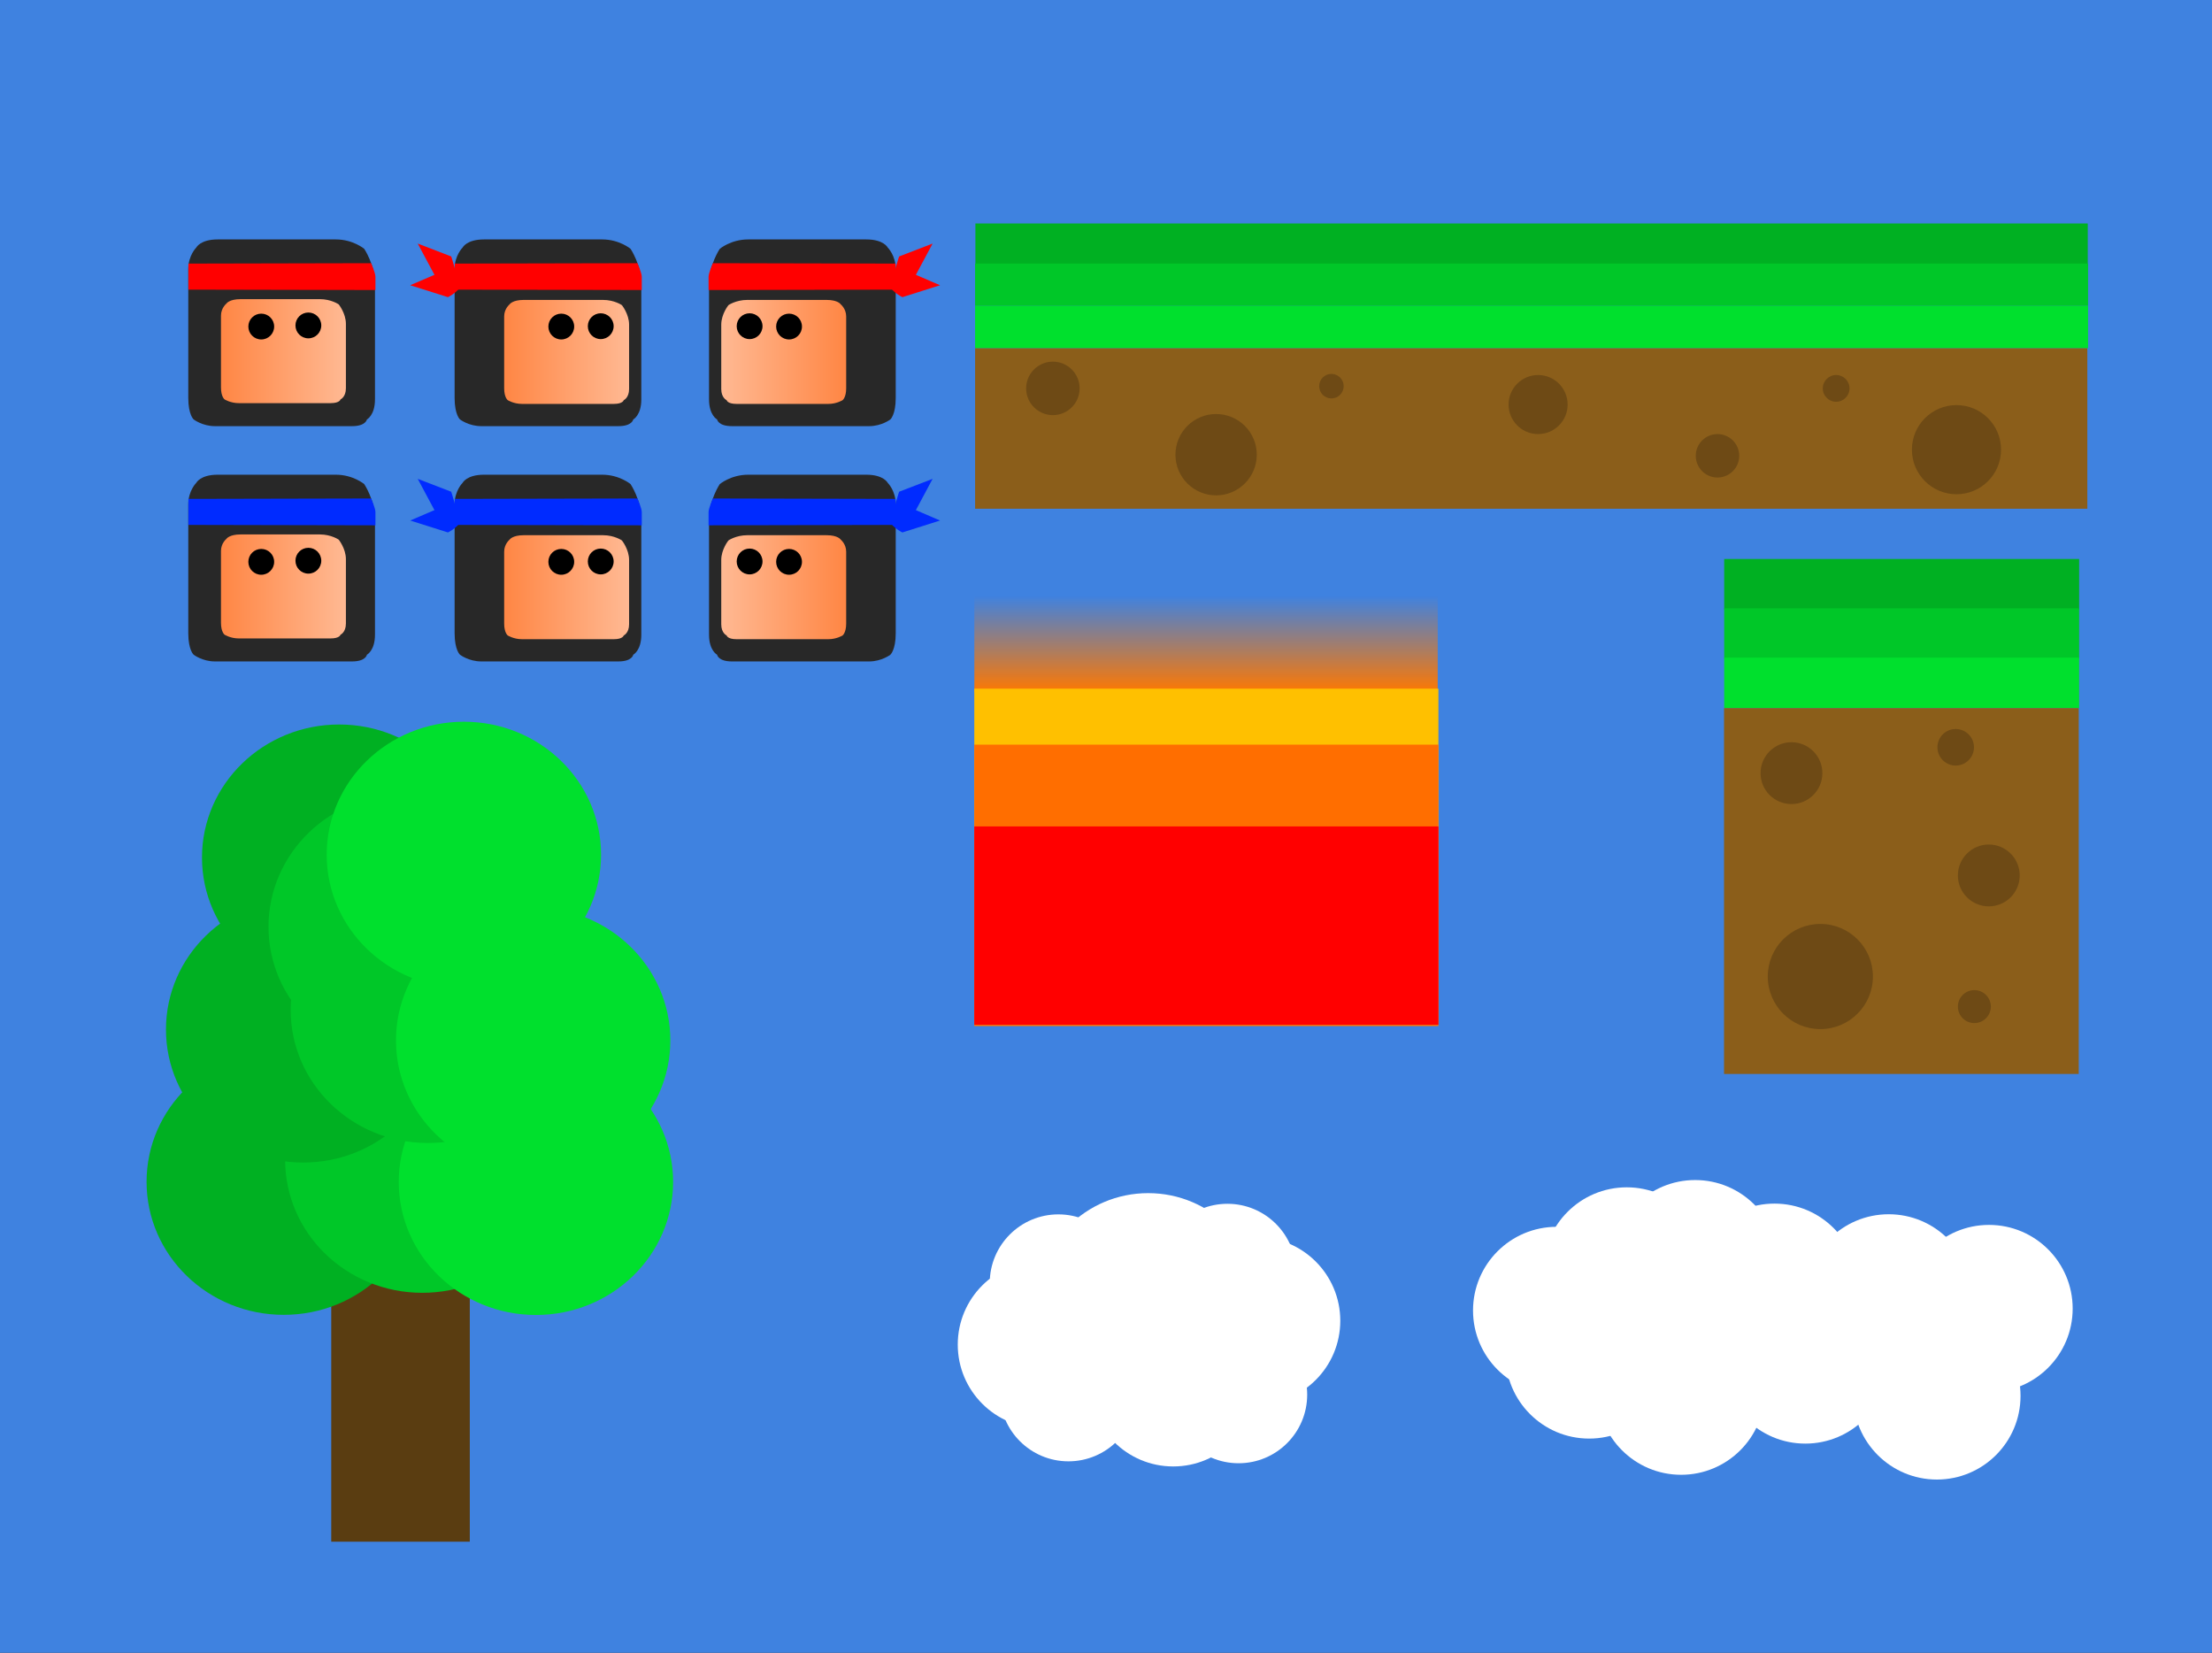 <svg version="1.1" xmlns="http://www.w3.org/2000/svg" xmlns:xlink="http://www.w3.org/1999/xlink" width="514" height="384" viewBox="0,0,514,384"><rect x="0" y="0" width="514" height="384" fill="#333333" stroke="none"/><defs><linearGradient x1="100.152" y1="69.764" x2="129.179" y2="69.764" gradientUnits="userSpaceOnUse" id="color-1"><stop offset="0" stop-color="#ff8644"/><stop offset="1" stop-color="#ffb993"/></linearGradient><linearGradient x1="34.35" y1="69.586" x2="63.377" y2="69.586" gradientUnits="userSpaceOnUse" id="color-2"><stop offset="0" stop-color="#ff8644"/><stop offset="1" stop-color="#ffb993"/></linearGradient><linearGradient x1="179.623" y1="69.764" x2="150.596" y2="69.764" gradientUnits="userSpaceOnUse" id="color-3"><stop offset="0" stop-color="#ff8644"/><stop offset="1" stop-color="#ffb993"/></linearGradient><linearGradient x1="100.152" y1="124.431" x2="129.179" y2="124.431" gradientUnits="userSpaceOnUse" id="color-4"><stop offset="0" stop-color="#ff8644"/><stop offset="1" stop-color="#ffb993"/></linearGradient><linearGradient x1="34.35" y1="124.253" x2="63.377" y2="124.253" gradientUnits="userSpaceOnUse" id="color-5"><stop offset="0" stop-color="#ff8644"/><stop offset="1" stop-color="#ffb993"/></linearGradient><linearGradient x1="179.623" y1="124.431" x2="150.596" y2="124.431" gradientUnits="userSpaceOnUse" id="color-6"><stop offset="0" stop-color="#ff8644"/><stop offset="1" stop-color="#ffb993"/></linearGradient><linearGradient x1="263.243" y1="126.443" x2="263.243" y2="148.837" gradientUnits="userSpaceOnUse" id="color-7"><stop offset="0" stop-color="#ff7800" stop-opacity="0"/><stop offset="1" stop-color="#ff7800"/></linearGradient></defs><g transform="translate(17,12)"><g data-paper-data="{&quot;isPaintingLayer&quot;:true}" fill-rule="nonzero" stroke-linecap="butt" stroke-linejoin="miter" stroke-miterlimit="10" stroke-dasharray="" stroke-dashoffset="0" style="mix-blend-mode: normal"><path d="M-17,372v-384h514v384z" fill="#3f82e0" stroke="#000000" stroke-width="0"/><g stroke-width="0"><path d="M89.886,85.453c0,0 -1.248,-1.081 -1.248,-4.975c0,-9.036 0,-24.813 0,-29.963c0,-3.2 1.873,-5.013 1.873,-5.013c0,0 0.92,-1.873 4.959,-1.873c8.408,0 22.217,0 27.466,0c3.999,0 6.589,2.185 6.589,2.185c0,0 2.497,3.721 2.497,8.134c0,5.399 0,18.858 0,26.842c0,3.7 -1.873,4.662 -1.873,4.662c0,0 -0.236,1.561 -3.468,1.561c-8.959,0 -26.552,0 -31.835,0c-2.938,0 -4.959,-1.561 -4.959,-1.561z" fill="#282828" stroke="none"/><path d="M84.402,89.782v-50.764h53.697v50.764z" fill="none" stroke="none"/><path d="M88.669,55.293v-6.049l42.462,-0.092c0,0 0.997,2.276 0.997,3.157c0,1.09 0,3.077 0,3.077z" fill="#ff0000" stroke="none"/><path d="M100.988,80.976c0,0 -0.835,-0.602 -0.835,-2.771c0,-5.032 0,-13.82 0,-16.688c0,-1.782 1.253,-2.792 1.253,-2.792c0,0 0.616,-1.043 3.318,-1.043c5.626,0 14.865,0 18.377,0c2.676,0 4.409,1.217 4.409,1.217c0,0 1.671,2.072 1.671,4.53c0,3.007 0,10.503 0,14.95c0,2.06 -1.253,2.597 -1.253,2.597c0,0 -0.158,0.869 -2.321,0.869c-5.994,0 -17.765,0 -21.3,0c-1.966,0 -3.318,-0.869 -3.318,-0.869z" fill="url(#color-1)" stroke="none"/><path d="M110.424,63.871c0,-1.657 1.343,-3 3,-3c1.657,0 3,1.343 3,3c0,1.657 -1.343,3 -3,3c-1.657,0 -3,-1.343 -3,-3z" fill="#000000" stroke="none"/><path d="M119.591,63.788c0,-1.657 1.343,-3 3,-3c1.657,0 3,1.343 3,3c0,1.657 -1.343,3 -3,3c-1.657,0 -3,-1.343 -3,-3z" fill="#000000" stroke="none"/><g fill="#ff0000" stroke="#ff0000"><path d="M84.405,52.697l-4.339,-8.107l7.783,2.994c0,0 1.432,4.252 1.076,4.78c-0.988,1.467 -4.52,0.333 -4.52,0.333z" data-paper-data="{&quot;origRot&quot;:0}"/><path d="M87.094,57.044l-8.768,-2.772l7.661,-3.294c0,0 3.995,2.043 4.109,2.669c0.317,1.74 -3.002,3.396 -3.002,3.396z" data-paper-data="{&quot;origRot&quot;:0}"/></g></g><g stroke="none" stroke-width="0"><path d="M27.998,85.453c0,0 -1.248,-1.081 -1.248,-4.975c0,-9.036 0,-24.813 0,-29.963c0,-3.2 1.873,-5.013 1.873,-5.013c0,0 0.92,-1.873 4.959,-1.873c8.408,0 22.217,0 27.466,0c3.999,0 6.589,2.185 6.589,2.185c0,0 2.497,3.721 2.497,8.134c0,5.399 0,18.858 0,26.842c0,3.7 -1.873,4.662 -1.873,4.662c0,0 -0.236,1.561 -3.468,1.561c-8.959,0 -26.552,0 -31.835,0c-2.938,0 -4.959,-1.561 -4.959,-1.561z" fill="#282828"/><path d="M22.514,89.782v-50.764h53.697v50.764z" fill="none"/><path d="M26.781,55.293v-6.049l42.462,-0.092c0,0 0.997,2.276 0.997,3.157c0,1.09 0,3.077 0,3.077z" fill="#ff0000"/><path d="M35.185,80.798c0,0 -0.835,-0.602 -0.835,-2.771c0,-5.032 0,-13.82 0,-16.688c0,-1.782 1.253,-2.792 1.253,-2.792c0,0 0.616,-1.043 3.318,-1.043c5.626,0 14.865,0 18.377,0c2.676,0 4.409,1.217 4.409,1.217c0,0 1.671,2.072 1.671,4.53c0,3.007 0,10.503 0,14.95c0,2.06 -1.253,2.597 -1.253,2.597c0,0 -0.158,0.869 -2.321,0.869c-5.994,0 -17.765,0 -21.3,0c-1.966,0 -3.318,-0.869 -3.318,-0.869z" fill="url(#color-2)"/><path d="M40.708,63.871c0,-1.657 1.343,-3 3,-3c1.657,0 3,1.343 3,3c0,1.657 -1.343,3 -3,3c-1.657,0 -3,-1.343 -3,-3z" fill="#000000"/><path d="M51.654,63.61c0,-1.657 1.343,-3 3,-3c1.657,0 3,1.343 3,3c0,1.657 -1.343,3 -3,3c-1.657,0 -3,-1.343 -3,-3z" fill="#000000"/></g><g stroke-width="0"><path d="M184.931,87.013c-5.283,0 -22.877,0 -31.835,0c-3.233,0 -3.468,-1.561 -3.468,-1.561c0,0 -1.873,-0.963 -1.873,-4.662c0,-7.983 0,-21.443 0,-26.842c0,-4.414 2.497,-8.134 2.497,-8.134c0,0 2.59,-2.185 6.589,-2.185c5.249,0 19.057,0 27.466,0c4.039,0 4.959,1.873 4.959,1.873c0,0 1.873,1.813 1.873,5.013c0,5.149 0,20.927 0,29.963c0,3.893 -1.248,4.975 -1.248,4.975c0,0 -2.021,1.561 -4.959,1.561z" data-paper-data="{&quot;index&quot;:null}" fill="#282828" stroke="none"/><path d="M141.676,89.782v-50.764h53.697v50.764z" data-paper-data="{&quot;index&quot;:null}" fill="none" stroke="none"/><path d="M147.647,55.386c0,0 0,-1.987 0,-3.077c0,-0.881 0.997,-3.157 0.997,-3.157l42.462,0.092v6.049z" data-paper-data="{&quot;index&quot;:null}" fill="#ff0000" stroke="none"/><path d="M178.788,80.976c0,0 -1.352,0.869 -3.318,0.869c-3.535,0 -15.306,0 -21.3,0c-2.163,0 -2.321,-0.869 -2.321,-0.869c0,0 -1.253,-0.536 -1.253,-2.597c0,-4.446 0,-11.943 0,-14.95c0,-2.458 1.671,-4.53 1.671,-4.53c0,0 1.733,-1.217 4.409,-1.217c3.512,0 12.751,0 18.377,0c2.702,0 3.318,1.043 3.318,1.043c0,0 1.253,1.01 1.253,2.792c0,2.868 0,11.655 0,16.688c0,2.168 -0.835,2.771 -0.835,2.771z" data-paper-data="{&quot;index&quot;:null}" fill="url(#color-3)" stroke="none"/><path d="M166.351,66.871c-1.657,0 -3,-1.343 -3,-3c0,-1.657 1.343,-3 3,-3c1.657,0 3,1.343 3,3c0,1.657 -1.343,3 -3,3z" data-paper-data="{&quot;index&quot;:null}" fill="#000000" stroke="none"/><path d="M157.184,66.788c-1.657,0 -3,-1.343 -3,-3c0,-1.657 1.343,-3 3,-3c1.657,0 3,1.343 3,3c0,1.657 -1.343,3 -3,3z" data-paper-data="{&quot;index&quot;:null}" fill="#000000" stroke="none"/><g data-paper-data="{&quot;index&quot;:null}" fill="#ff0000" stroke="#ff0000"><path d="M195.37,52.697c0,0 -3.532,1.134 -4.52,-0.333c-0.356,-0.529 1.076,-4.78 1.076,-4.78l7.783,-2.994l-4.339,8.107z" data-paper-data="{&quot;origRot&quot;:0}"/><path d="M192.681,57.044c0,0 -3.32,-1.656 -3.002,-3.396c0.114,-0.627 4.109,-2.669 4.109,-2.669l7.661,3.294l-8.768,2.772z" data-paper-data="{&quot;origRot&quot;:0}"/></g></g><g stroke-width="0"><path d="M89.886,140.119c0,0 -1.248,-1.081 -1.248,-4.975c0,-9.036 0,-24.813 0,-29.963c0,-3.2 1.873,-5.013 1.873,-5.013c0,0 0.92,-1.873 4.959,-1.873c8.408,0 22.217,0 27.466,0c3.999,0 6.589,2.185 6.589,2.185c0,0 2.497,3.721 2.497,8.134c0,5.399 0,18.858 0,26.842c0,3.7 -1.873,4.662 -1.873,4.662c0,0 -0.236,1.561 -3.468,1.561c-8.959,0 -26.552,0 -31.835,0c-2.938,0 -4.959,-1.561 -4.959,-1.561z" fill="#282828" stroke="none"/><path d="M84.402,144.449v-50.764h53.697v50.764z" fill="none" stroke="none"/><path d="M88.669,109.96v-6.049l42.462,-0.092c0,0 0.997,2.276 0.997,3.157c0,1.09 0,3.077 0,3.077z" fill="#002bff" stroke="none"/><path d="M100.988,135.643c0,0 -0.835,-0.602 -0.835,-2.771c0,-5.032 0,-13.82 0,-16.688c0,-1.782 1.253,-2.792 1.253,-2.792c0,0 0.616,-1.043 3.318,-1.043c5.626,0 14.865,0 18.377,0c2.676,0 4.409,1.217 4.409,1.217c0,0 1.671,2.072 1.671,4.53c0,3.007 0,10.503 0,14.95c0,2.06 -1.253,2.597 -1.253,2.597c0,0 -0.158,0.869 -2.321,0.869c-5.994,0 -17.765,0 -21.3,0c-1.966,0 -3.318,-0.869 -3.318,-0.869z" fill="url(#color-4)" stroke="none"/><path d="M110.424,118.538c0,-1.657 1.343,-3 3,-3c1.657,0 3,1.343 3,3c0,1.657 -1.343,3 -3,3c-1.657,0 -3,-1.343 -3,-3z" fill="#000000" stroke="none"/><path d="M119.591,118.455c0,-1.657 1.343,-3 3,-3c1.657,0 3,1.343 3,3c0,1.657 -1.343,3 -3,3c-1.657,0 -3,-1.343 -3,-3z" fill="#000000" stroke="none"/><g fill="#002bff" stroke="#ff0000"><path d="M84.405,107.364l-4.339,-8.107l7.783,2.994c0,0 1.432,4.252 1.076,4.78c-0.988,1.467 -4.52,0.333 -4.52,0.333z" data-paper-data="{&quot;origRot&quot;:0}"/><path d="M87.094,111.711l-8.768,-2.772l7.661,-3.294c0,0 3.995,2.043 4.109,2.669c0.317,1.74 -3.002,3.396 -3.002,3.396z" data-paper-data="{&quot;origRot&quot;:0}"/></g></g><g stroke="none" stroke-width="0"><path d="M27.998,140.119c0,0 -1.248,-1.081 -1.248,-4.975c0,-9.036 0,-24.813 0,-29.963c0,-3.2 1.873,-5.013 1.873,-5.013c0,0 0.92,-1.873 4.959,-1.873c8.408,0 22.217,0 27.466,0c3.999,0 6.589,2.185 6.589,2.185c0,0 2.497,3.721 2.497,8.134c0,5.399 0,18.858 0,26.842c0,3.7 -1.873,4.662 -1.873,4.662c0,0 -0.236,1.561 -3.468,1.561c-8.959,0 -26.552,0 -31.835,0c-2.938,0 -4.959,-1.561 -4.959,-1.561z" fill="#282828"/><path d="M22.514,144.449v-50.764h53.697v50.764z" fill="none"/><path d="M26.781,109.96v-6.049l42.462,-0.092c0,0 0.997,2.276 0.997,3.157c0,1.09 0,3.077 0,3.077z" fill="#002bff"/><path d="M35.185,135.465c0,0 -0.835,-0.602 -0.835,-2.771c0,-5.032 0,-13.82 0,-16.688c0,-1.782 1.253,-2.792 1.253,-2.792c0,0 0.616,-1.043 3.318,-1.043c5.626,0 14.865,0 18.377,0c2.676,0 4.409,1.217 4.409,1.217c0,0 1.671,2.072 1.671,4.53c0,3.007 0,10.503 0,14.95c0,2.06 -1.253,2.597 -1.253,2.597c0,0 -0.158,0.869 -2.321,0.869c-5.994,0 -17.765,0 -21.3,0c-1.966,0 -3.318,-0.869 -3.318,-0.869z" fill="url(#color-5)"/><path d="M40.708,118.538c0,-1.657 1.343,-3 3,-3c1.657,0 3,1.343 3,3c0,1.657 -1.343,3 -3,3c-1.657,0 -3,-1.343 -3,-3z" fill="#000000"/><path d="M51.654,118.277c0,-1.657 1.343,-3 3,-3c1.657,0 3,1.343 3,3c0,1.657 -1.343,3 -3,3c-1.657,0 -3,-1.343 -3,-3z" fill="#000000"/></g><g stroke-width="0"><path d="M184.931,141.68c-5.283,0 -22.877,0 -31.835,0c-3.233,0 -3.468,-1.561 -3.468,-1.561c0,0 -1.873,-0.963 -1.873,-4.662c0,-7.983 0,-21.443 0,-26.842c0,-4.414 2.497,-8.134 2.497,-8.134c0,0 2.59,-2.185 6.589,-2.185c5.249,0 19.057,0 27.466,0c4.039,0 4.959,1.873 4.959,1.873c0,0 1.873,1.813 1.873,5.013c0,5.149 0,20.927 0,29.963c0,3.893 -1.248,4.975 -1.248,4.975c0,0 -2.021,1.561 -4.959,1.561z" data-paper-data="{&quot;index&quot;:null}" fill="#282828" stroke="none"/><path d="M141.676,144.448v-50.764h53.697v50.764z" data-paper-data="{&quot;index&quot;:null}" fill="none" stroke="none"/><path d="M147.647,110.053c0,0 0,-1.987 0,-3.077c0,-0.881 0.997,-3.157 0.997,-3.157l42.462,0.092v6.049z" data-paper-data="{&quot;index&quot;:null}" fill="#002bff" stroke="none"/><path d="M178.788,135.643c0,0 -1.352,0.869 -3.318,0.869c-3.535,0 -15.306,0 -21.3,0c-2.163,0 -2.321,-0.869 -2.321,-0.869c0,0 -1.253,-0.536 -1.253,-2.597c0,-4.446 0,-11.943 0,-14.95c0,-2.458 1.671,-4.53 1.671,-4.53c0,0 1.733,-1.217 4.409,-1.217c3.512,0 12.751,0 18.377,0c2.702,0 3.318,1.043 3.318,1.043c0,0 1.253,1.01 1.253,2.792c0,2.868 0,11.655 0,16.688c0,2.168 -0.835,2.771 -0.835,2.771z" data-paper-data="{&quot;index&quot;:null}" fill="url(#color-6)" stroke="none"/><path d="M166.351,121.538c-1.657,0 -3,-1.343 -3,-3c0,-1.657 1.343,-3 3,-3c1.657,0 3,1.343 3,3c0,1.657 -1.343,3 -3,3z" data-paper-data="{&quot;index&quot;:null}" fill="#000000" stroke="none"/><path d="M157.184,121.455c-1.657,0 -3,-1.343 -3,-3c0,-1.657 1.343,-3 3,-3c1.657,0 3,1.343 3,3c0,1.657 -1.343,3 -3,3z" data-paper-data="{&quot;index&quot;:null}" fill="#000000" stroke="none"/><g data-paper-data="{&quot;index&quot;:null}" fill="#002bff" stroke="#ff0000"><path d="M195.37,107.364c0,0 -3.532,1.134 -4.52,-0.333c-0.356,-0.529 1.076,-4.78 1.076,-4.78l7.783,-2.994l-4.339,8.107z" data-paper-data="{&quot;origRot&quot;:0}"/><path d="M192.681,111.711c0,0 -3.32,-1.656 -3.002,-3.396c0.114,-0.627 4.109,-2.669 4.109,-2.669l7.661,3.294l-8.768,2.772z" data-paper-data="{&quot;origRot&quot;:0}"/></g></g><path d="M209.652,49.76v-9.838h258.482v9.838z" fill="#00b022" stroke="none" stroke-width="0"/><path d="M209.583,59.08v-9.838h258.62v9.838z" fill="#00c728" stroke="none" stroke-width="0"/><path d="M209.583,68.918v-9.838h258.62v9.838z" fill="#00e02d" stroke="none" stroke-width="0"/><path d="M209.585,106.2v-37.282h258.449v37.282z" fill="#8b5e1a" stroke="none" stroke-width="0"/><path d="M221.443,78.239c0,-3.432 2.782,-6.214 6.214,-6.214c3.432,0 6.214,2.782 6.214,6.214c0,3.432 -2.782,6.214 -6.214,6.214c-3.432,0 -6.214,-2.782 -6.214,-6.214z" fill="#6e4a15" stroke="none" stroke-width="0"/><path d="M256.136,93.643c0,-5.219 4.231,-9.45 9.45,-9.45c5.219,0 9.45,4.231 9.45,9.45c0,5.219 -4.231,9.45 -9.45,9.45c-5.219,0 -9.45,-4.231 -9.45,-9.45z" fill="#6e4a15" stroke="none" stroke-width="0"/><path d="M289.534,77.721c0,-1.573 1.275,-2.848 2.848,-2.848c1.573,0 2.848,1.275 2.848,2.848c0,1.573 -1.275,2.848 -2.848,2.848c-1.573,0 -2.848,-1.275 -2.848,-2.848z" fill="#6e4a15" stroke="none" stroke-width="0"/><path d="M333.547,81.993c0,-3.789 3.072,-6.861 6.861,-6.861c3.789,0 6.861,3.072 6.861,6.861c0,3.789 -3.072,6.861 -6.861,6.861c-3.789,0 -6.861,-3.072 -6.861,-6.861z" fill="#6e4a15" stroke="none" stroke-width="0"/><path d="M377.043,93.902c0,-2.788 2.26,-5.049 5.049,-5.049c2.788,0 5.049,2.26 5.049,5.049c0,2.788 -2.26,5.049 -5.049,5.049c-2.788,0 -5.049,-2.26 -5.049,-5.049z" fill="#6e4a15" stroke="none" stroke-width="0"/><path d="M427.269,92.478c0,-5.719 4.637,-10.356 10.356,-10.356c5.719,0 10.356,4.637 10.356,10.356c0,5.719 -4.637,10.356 -10.356,10.356c-5.719,0 -10.356,-4.637 -10.356,-10.356z" fill="#6e4a15" stroke="none" stroke-width="0"/><path d="M406.557,78.239c0,-1.716 1.391,-3.107 3.107,-3.107c1.716,0 3.107,1.391 3.107,3.107c0,1.716 -1.391,3.107 -3.107,3.107c-1.716,0 -3.107,-1.391 -3.107,-3.107z" fill="#6e4a15" stroke="none" stroke-width="0"/><g stroke="none" stroke-width="0"><path d="M383.646,129.617v-11.743h82.479v11.743z" fill="#00b022"/><path d="M383.646,141.08v-11.743h82.479v11.743z" fill="#00c728"/><path d="M383.646,152.543v-11.743h82.479v11.743z" fill="#00e02d"/><path d="M383.611,237.526v-84.995h82.423v84.995z" fill="#8b5e1a"/></g><path d="M392.097,167.635c0,-3.968 3.216,-7.184 7.184,-7.184c3.968,0 7.184,3.216 7.184,7.184c0,3.968 -3.216,7.184 -7.184,7.184c-3.968,0 -7.184,-3.216 -7.184,-7.184z" fill="#6e4a15" stroke="none" stroke-width="0"/><path d="M393.774,214.886c0,-6.747 5.47,-12.217 12.217,-12.217c6.747,0 12.217,5.47 12.217,12.217c0,6.747 -5.47,12.217 -12.217,12.217c-6.747,0 -12.217,-5.47 -12.217,-12.217z" fill="#6e4a15" stroke="none" stroke-width="0"/><path d="M437.95,191.4c0,-3.968 3.216,-7.184 7.184,-7.184c3.968,0 7.184,3.216 7.184,7.184c0,3.968 -3.216,7.184 -7.184,7.184c-3.968,0 -7.184,-3.216 -7.184,-7.184z" fill="#6e4a15" stroke="none" stroke-width="0"/><path d="M433.197,161.624c0,-2.346 1.902,-4.248 4.248,-4.248c2.346,0 4.248,1.902 4.248,4.248c0,2.346 -1.902,4.248 -4.248,4.248c-2.346,0 -4.248,-1.902 -4.248,-4.248z" fill="#6e4a15" stroke="none" stroke-width="0"/><path d="M437.95,221.875c0,-2.115 1.714,-3.829 3.829,-3.829c2.115,0 3.829,1.714 3.829,3.829c0,2.115 -1.714,3.829 -3.829,3.829c-2.115,0 -3.829,-1.714 -3.829,-3.829z" fill="#6e4a15" stroke="none" stroke-width="0"/><path d="M59.969,346.2v-73.412h32.198v73.412z" fill="#5a3d11" stroke="none" stroke-width="0"/><path d="M80.809,262.583c0,17.071 -14.271,30.91 -31.876,30.91c-17.605,0 -31.876,-13.839 -31.876,-30.91c0,-17.071 14.271,-30.91 31.876,-30.91c17.605,0 31.876,13.839 31.876,30.91z" fill="#00b022" stroke="none" stroke-width="0"/><path d="M113.007,257.463c0,17.071 -14.271,30.91 -31.876,30.91c-17.605,0 -31.876,-13.839 -31.876,-30.91c0,-17.071 14.271,-30.91 31.876,-30.91c17.605,0 31.876,13.839 31.876,30.91z" fill="#00c728" stroke="none" stroke-width="0"/><path d="M85.317,227.196c0,17.071 -14.271,30.91 -31.876,30.91c-17.605,0 -31.876,-13.839 -31.876,-30.91c0,-17.071 14.271,-30.91 31.876,-30.91c17.605,0 31.876,13.839 31.876,30.91z" fill="#00b022" stroke="none" stroke-width="0"/><path d="M139.41,262.614c0,17.071 -14.271,30.91 -31.876,30.91c-17.605,0 -31.876,-13.839 -31.876,-30.91c0,-17.071 14.271,-30.91 31.876,-30.91c17.605,0 31.876,13.839 31.876,30.91z" fill="#00e02d" stroke="none" stroke-width="0"/><path d="M114.295,222.658c0,17.071 -14.271,30.91 -31.876,30.91c-17.605,0 -31.876,-13.839 -31.876,-30.91c0,-17.071 14.271,-30.91 31.876,-30.91c17.605,0 31.876,13.839 31.876,30.91z" fill="#00c728" stroke="none" stroke-width="0"/><path d="M93.688,187.24c0,17.071 -14.271,30.91 -31.876,30.91c-17.605,0 -31.876,-13.839 -31.876,-30.91c0,-17.071 14.271,-30.91 31.876,-30.91c17.605,0 31.876,13.839 31.876,30.91z" fill="#00b022" stroke="none" stroke-width="0"/><path d="M109.144,203.339c0,17.071 -14.271,30.91 -31.876,30.91c-17.605,0 -31.876,-13.839 -31.876,-30.91c0,-17.071 14.271,-30.91 31.876,-30.91c17.605,0 31.876,13.839 31.876,30.91z" fill="#00c728" stroke="none" stroke-width="0"/><path d="M138.766,229.741c0,17.071 -14.271,30.91 -31.876,30.91c-17.605,0 -31.876,-13.839 -31.876,-30.91c0,-17.071 14.271,-30.91 31.876,-30.91c17.605,0 31.876,13.839 31.876,30.91z" fill="#00e02d" stroke="none" stroke-width="0"/><path d="M122.667,186.596c0,17.071 -14.271,30.91 -31.876,30.91c-17.605,0 -31.876,-13.839 -31.876,-30.91c0,-17.071 14.271,-30.91 31.876,-30.91c17.605,0 31.876,13.839 31.876,30.91z" fill="#00e02d" stroke="none" stroke-width="0"/><path d="M209.407,148.837v-22.393h107.672v22.393z" fill="url(#color-7)" stroke="none" stroke-width="0"/><path d="M332.833,302.804c0,-10.737 8.704,-19.44 19.44,-19.44c10.737,0 19.44,8.704 19.44,19.44c0,10.737 -8.704,19.44 -19.44,19.44c-10.737,0 -19.44,-8.704 -19.44,-19.44z" fill="#ffffff" stroke="none" stroke-width="0"/><path d="M354.205,311.216c0,-10.737 8.704,-19.44 19.44,-19.44c10.737,0 19.44,8.704 19.44,19.44c0,10.737 -8.704,19.44 -19.44,19.44c-10.737,0 -19.44,-8.704 -19.44,-19.44z" fill="#ffffff" stroke="none" stroke-width="0"/><path d="M352.434,295.096c0,-10.737 8.704,-19.44 19.44,-19.44c10.737,0 19.44,8.704 19.44,19.44c0,10.737 -8.704,19.44 -19.44,19.44c-10.737,0 -19.44,-8.704 -19.44,-19.44z" fill="#ffffff" stroke="none" stroke-width="0"/><path d="M383.063,303.971c0,-10.737 8.704,-19.44 19.44,-19.44c10.737,0 19.44,8.704 19.44,19.44c0,10.737 -8.704,19.44 -19.44,19.44c-10.737,0 -19.44,-8.704 -19.44,-19.44z" fill="#ffffff" stroke="none" stroke-width="0"/><path d="M325.285,292.479c0,-10.737 8.704,-19.44 19.44,-19.44c10.737,0 19.44,8.704 19.44,19.44c0,10.737 -8.704,19.44 -19.44,19.44c-10.737,0 -19.44,-8.704 -19.44,-19.44z" fill="#ffffff" stroke="none" stroke-width="0"/><path d="M341.566,283.303c0,-10.737 8.704,-19.44 19.44,-19.44c10.737,0 19.44,8.704 19.44,19.44c0,10.737 -8.704,19.44 -19.44,19.44c-10.737,0 -19.44,-8.704 -19.44,-19.44z" fill="#ffffff" stroke="none" stroke-width="0"/><path d="M375.898,287.086c0,-10.737 8.704,-19.44 19.44,-19.44c10.737,0 19.44,8.704 19.44,19.44c0,10.737 -8.704,19.44 -19.44,19.44c-10.737,0 -19.44,-8.704 -19.44,-19.44z" fill="#ffffff" stroke="none" stroke-width="0"/><path d="M357.463,281.612c0,-10.737 8.704,-19.44 19.44,-19.44c10.737,0 19.44,8.704 19.44,19.44c0,10.737 -8.704,19.44 -19.44,19.44c-10.737,0 -19.44,-8.704 -19.44,-19.44z" fill="#ffffff" stroke="none" stroke-width="0"/><path d="M402.441,289.56c0,-10.737 8.704,-19.44 19.44,-19.44c10.737,0 19.44,8.704 19.44,19.44c0,10.737 -8.704,19.44 -19.44,19.44c-10.737,0 -19.44,-8.704 -19.44,-19.44z" fill="#ffffff" stroke="none" stroke-width="0"/><path d="M413.63,312.321c0,-10.737 8.704,-19.44 19.44,-19.44c10.737,0 19.44,8.704 19.44,19.44c0,10.737 -8.704,19.44 -19.44,19.44c-10.737,0 -19.44,-8.704 -19.44,-19.44z" fill="#ffffff" stroke="none" stroke-width="0"/><path d="M425.745,292.035c0,-10.737 8.704,-19.44 19.44,-19.44c10.737,0 19.44,8.704 19.44,19.44c0,10.737 -8.704,19.44 -19.44,19.44c-10.737,0 -19.44,-8.704 -19.44,-19.44z" fill="#ffffff" stroke="none" stroke-width="0"/><path d="M205.553,300.403c0,-10.737 8.704,-19.44 19.44,-19.44c10.737,0 19.44,8.704 19.44,19.44c0,10.737 -8.704,19.44 -19.44,19.44c-10.737,0 -19.44,-8.704 -19.44,-19.44z" fill="#ffffff" stroke="none" stroke-width="0"/><path d="M236.182,309.277c0,-10.737 8.704,-19.44 19.44,-19.44c10.737,0 19.44,8.704 19.44,19.44c0,10.737 -8.704,19.44 -19.44,19.44c-10.737,0 -19.44,-8.704 -19.44,-19.44z" fill="#ffffff" stroke="none" stroke-width="0"/><path d="M229.017,292.392c0,-10.737 8.704,-19.44 19.44,-19.44c10.737,0 19.44,8.704 19.44,19.44c0,10.737 -8.704,19.44 -19.44,19.44c-10.737,0 -19.44,-8.704 -19.44,-19.44z" fill="#ffffff" stroke="none" stroke-width="0"/><path d="M255.561,294.867c0,-10.737 8.704,-19.44 19.44,-19.44c10.737,0 19.44,8.704 19.44,19.44c0,10.737 -8.704,19.44 -19.44,19.44c-10.737,0 -19.44,-8.704 -19.44,-19.44z" fill="#ffffff" stroke="none" stroke-width="0"/><path d="M223.613,291.404c0,-14.464 11.725,-26.189 26.189,-26.189c14.464,0 26.189,11.725 26.189,26.189c0,14.464 -11.725,26.189 -26.189,26.189c-14.464,0 -26.189,-11.725 -26.189,-26.189z" fill="#ffffff" stroke="none" stroke-width="0"/><path d="M212.986,286.09c0,-8.804 7.137,-15.941 15.941,-15.941c8.804,0 15.941,7.137 15.941,15.941c0,8.804 -7.137,15.941 -15.941,15.941c-8.804,0 -15.941,-7.137 -15.941,-15.941z" fill="#ffffff" stroke="none" stroke-width="0"/><path d="M215.329,311.586c0,-8.804 7.137,-15.941 15.941,-15.941c8.804,0 15.941,7.137 15.941,15.941c0,8.804 -7.137,15.941 -15.941,15.941c-8.804,0 -15.941,-7.137 -15.941,-15.941z" fill="#ffffff" stroke="none" stroke-width="0"/><path d="M254.868,312.032c0,-8.804 7.137,-15.941 15.941,-15.941c8.804,0 15.941,7.137 15.941,15.941c0,8.804 -7.137,15.941 -15.941,15.941c-8.804,0 -15.941,-7.137 -15.941,-15.941z" fill="#ffffff" stroke="none" stroke-width="0"/><path d="M252.277,283.631c0,-8.804 7.137,-15.941 15.941,-15.941c8.804,0 15.941,7.137 15.941,15.941c0,8.804 -7.137,15.941 -15.941,15.941c-8.804,0 -15.941,-7.137 -15.941,-15.941z" fill="#ffffff" stroke="none" stroke-width="0"/><path d="M216.895,218.155v-62.643h92.848v62.643z" fill="#ffc000" stroke="#ffc000" stroke-width="15"/><path d="M216.895,218.905v-50.393h92.848v50.393z" fill="#ff6e00" stroke="#ff6e00" stroke-width="15"/><path d="M216.895,218.582v-31.07h92.848v31.07z" fill="#ff0000" stroke="#ff0000" stroke-width="15"/></g></g></svg>